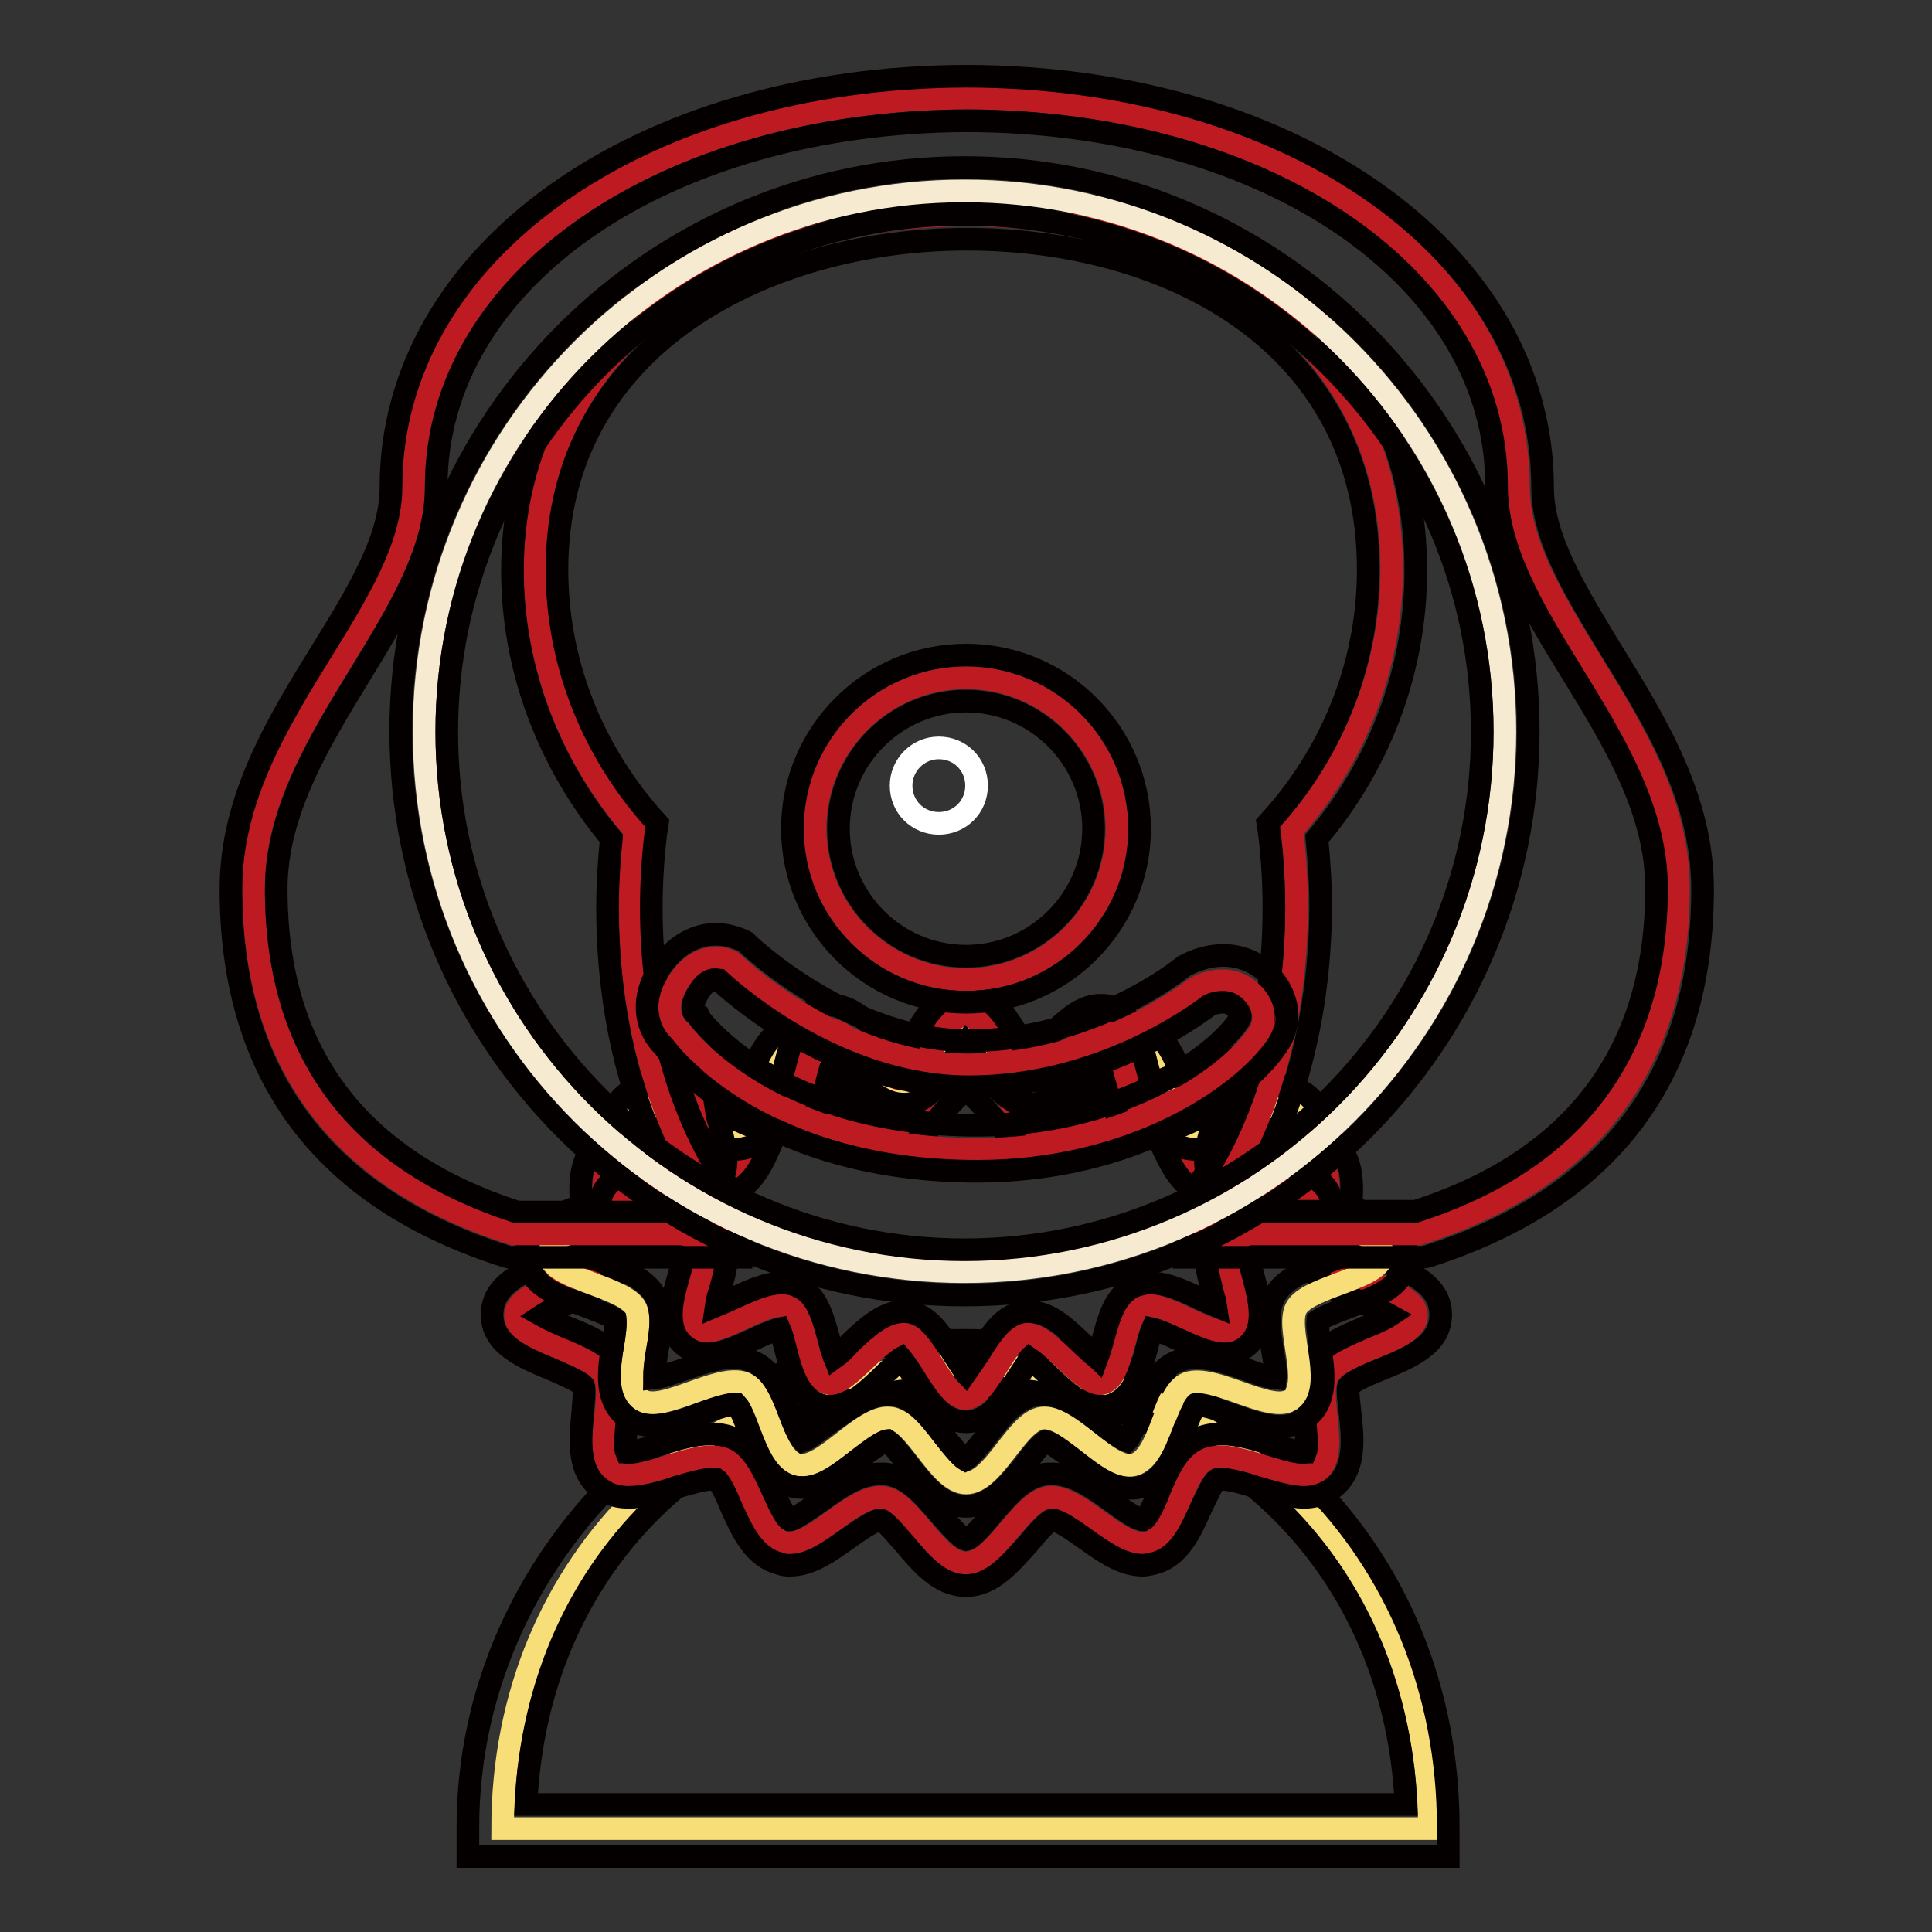 <?xml version="1.0" encoding="utf-8"?>
<!-- Svg Vector Icons : http://www.onlinewebfonts.com/icon -->
<!DOCTYPE svg PUBLIC "-//W3C//DTD SVG 1.1//EN" "http://www.w3.org/Graphics/SVG/1.1/DTD/svg11.dtd">
<svg version="1.1" xmlns="http://www.w3.org/2000/svg" xmlns:xlink="http://www.w3.org/1999/xlink" x="0px" y="0px" viewBox="0 0 256 256" enable-background="new 0 0 256 256" xml:space="preserve">
<rect x="0" y="0" width="256" height="256" fill="#333333" stroke="none"/>
<g> <path stroke-width="3" fill-opacity="0" stroke="#f7de79"  d="M189.4,242.3c0-35.9-27.5-61.4-61.4-61.4c-33.9,0-61.4,25.5-61.4,61.4H189.4z"/> <path stroke-width="3" fill-opacity="0" stroke="#040000"  d="M191.9,246H62v-3.9c0-17.8,7.5-34.2,19.7-46.2c12-11.8,28.6-18.3,45.9-18.3c17.4,0,33.5,6.5,45.5,18.3 c12.2,12,18.8,28.4,18.8,46.2V246z M69.7,239.1h116.6c-1.5-32.6-26-55.3-58.3-55.3C95.7,183.7,71.2,206.4,69.7,239.1z"/> <path stroke-width="3" fill-opacity="0" stroke="#bd1b21"  d="M68.3,174.3c0-3.5,9.4-4.6,11.6-7.7c1.9-2.7-1.8-10.7,1.6-13c2.9-2,10.7,3.2,14.5,1.7 c3.4-1.3,4.1-10.1,8-11.1c3.6-0.9,9.1,6.4,13,6c3.7-0.4,7.1-8.7,11-8.7c4,0,7.3,8.3,11,8.7c4,0.4,9.4-6.8,13-6 c3.9,0.9,4.7,9.7,8,11.1c3.8,1.5,11.6-3.7,14.5-1.7c3.4,2.3-0.3,10.2,1.6,13c2.2,3.1,11.6,4.2,11.6,7.7c0,3.5-9.4,4.6-11.6,7.7 c-1.9,2.7,1.7,10.7-1.6,13c-2.9,2-10.7-3.2-14.5-1.7c-3.4,1.4-4.1,10.1-8,11.1c-3.6,0.9-9.1-6.4-13-6c-3.7,0.4-7.1,8.7-11,8.7 c-4,0-7.3-8.3-11-8.7c-4-0.4-9.4,6.8-13,6c-3.9-0.9-4.6-9.7-8-11.1c-3.8-1.5-11.6,3.7-14.5,1.7c-3.4-2.3,0.3-10.2-1.6-13 C77.7,178.9,68.3,177.8,68.3,174.3L68.3,174.3z"/> <path stroke-width="3" fill-opacity="0" stroke="#040000"  d="M128,210.1c-3.5,0-5.9-2.9-8.1-5.5c-1-1.1-2.5-3-3.2-3.2c-0.9,0-3,1.5-4.4,2.5c-2.4,1.7-4.9,3.5-7.6,3.5 c-0.4,0-0.9,0-1.3-0.2c-3.5-0.8-5.1-4.4-6.5-7.5c-0.5-1.2-1.4-3.3-2-3.7c0,0-0.2,0-0.5,0c-1.2,0-3.1,0.6-4.9,1.1 c-2.1,0.7-4.3,1.3-6.2,1.3c-1.3,0-2.5-0.3-3.5-1c-3.4-2.3-2.9-6.6-2.6-10.1c0.1-1.2,0.3-3.2,0.1-3.7c-0.4-0.5-2.9-1.6-4.3-2.2 c-3.6-1.5-7.8-3.2-7.8-7.2c0-4,4.1-5.7,7.8-7.2c1.5-0.6,3.9-1.6,4.4-2.3c0.2-0.5,0-2.5-0.2-3.6c-0.4-3.5-0.8-7.8,2.6-10.1 c0.9-0.6,2.1-1,3.5-1c1.9,0,4.1,0.7,6.2,1.3c1.8,0.6,3.7,1.1,4.9,1.1c0.4,0,0.5-0.1,0.5-0.1c0.5-0.3,1.4-2.4,2-3.6 c1.4-3.1,2.9-6.7,6.5-7.5c0.4-0.1,0.9-0.2,1.3-0.2c2.7,0,5.2,1.8,7.6,3.5c1.4,1,3.5,2.5,4.5,2.5c0.7-0.2,2.3-2.1,3.2-3.2 c2.2-2.6,4.7-5.5,8.1-5.5c3.5,0,5.9,2.9,8.1,5.5c1,1.1,2.5,3,3.2,3.2c0.9,0,3-1.5,4.4-2.5c2.4-1.7,4.9-3.5,7.6-3.5 c0.4,0,0.9,0,1.3,0.2c3.5,0.8,5.1,4.4,6.5,7.5c0.5,1.2,1.4,3.3,2,3.7c0,0,0.2,0,0.5,0c1.2,0,3.1-0.6,4.9-1.1 c2.1-0.6,4.3-1.3,6.2-1.3c1.3,0,2.5,0.3,3.5,1c3.4,2.3,2.9,6.6,2.6,10.1c-0.1,1.2-0.3,3.2-0.1,3.7c0.4,0.6,2.9,1.6,4.3,2.2 c3.6,1.5,7.8,3.2,7.8,7.2c0,4-4.1,5.7-7.8,7.2c-1.5,0.6-3.9,1.6-4.4,2.3c-0.2,0.5,0.1,2.5,0.2,3.6c0.4,3.5,0.8,7.8-2.6,10.1 c-1,0.6-2.1,1-3.5,1c-1.9,0-4.1-0.7-6.2-1.3c-1.8-0.6-3.7-1.1-4.9-1.1c-0.4,0-0.5,0.1-0.5,0.1c-0.5,0.3-1.4,2.4-2,3.6 c-1.4,3.1-2.9,6.7-6.5,7.5c-0.4,0.1-0.9,0.2-1.3,0.2l0,0c-2.7,0-5.2-1.8-7.6-3.5c-1.4-1-3.5-2.5-4.4-2.5c-0.7,0.2-2.3,2.1-3.2,3.2 C133.9,207.1,131.5,210.1,128,210.1L128,210.1z M116.6,195.3c0.2,0,0.5,0,0.7,0c3,0.3,5.1,2.9,7.2,5.3c1,1.1,2.7,3.2,3.5,3.4 c0.8-0.1,2.5-2.2,3.5-3.4c2.1-2.4,4.2-5,7.2-5.3c0.2,0,0.5,0,0.7,0c2.9,0,5.5,1.9,8,3.7c1.2,0.9,3.3,2.4,4.1,2.4 c0.6-0.3,1.7-2.7,2.2-4.1c1.2-2.8,2.5-5.7,5.3-6.8c0.8-0.3,1.8-0.5,2.8-0.5c2.2,0,4.5,0.7,6.7,1.4c1.7,0.5,3.4,1,4.4,1 c0,0,0.1,0,0.1,0c0.3-0.7,0-3-0.1-4.3c-0.3-2.8-0.6-5.7,0.9-7.8c1.5-2.1,4.3-3.2,7-4.4c1-0.4,2.5-1,3.4-1.6 c-0.9-0.5-2.4-1.2-3.4-1.6c-2.7-1.1-5.5-2.3-7-4.4c-1.5-2.1-1.2-5-0.9-7.8c0.1-1.3,0.4-3.5,0.1-4.3c0,0,0,0-0.1,0 c-1,0-2.7,0.5-4.4,1c-2.2,0.7-4.5,1.4-6.7,1.4c-1,0-2-0.2-2.8-0.5c-2.7-1.1-4-4-5.3-6.8c-0.6-1.3-1.7-3.8-2.3-4.1 c-0.6,0-2.7,1.5-4,2.4c-2.5,1.8-5.1,3.7-8,3.7c-0.2,0-0.5,0-0.7,0c-3-0.3-5.1-2.9-7.2-5.3c-1-1.1-2.8-3.3-3.5-3.4 c-0.7,0.1-2.5,2.2-3.5,3.4c-2.1,2.4-4.2,5-7.2,5.3c-0.2,0-0.5,0-0.7,0c-2.9,0-5.5-1.9-8-3.7c-1.2-0.9-3.3-2.4-4.1-2.4 c-0.6,0.3-1.7,2.7-2.2,4.1c-1.2,2.8-2.5,5.7-5.3,6.8c-0.8,0.3-1.8,0.5-2.8,0.5c-2.1,0-4.5-0.7-6.7-1.4c-1.7-0.5-3.4-1-4.4-1 c0,0-0.1,0-0.1,0c-0.3,0.7,0,3,0.1,4.3c0.3,2.8,0.6,5.7-0.9,7.8c-1.5,2.1-4.3,3.2-7,4.4c-1,0.4-2.5,1-3.4,1.6 c0.9,0.5,2.4,1.2,3.4,1.6c2.7,1.1,5.5,2.3,7,4.4c1.5,2.1,1.2,5,0.9,7.8c-0.1,1.3-0.4,3.6-0.1,4.3c0,0,0,0,0.1,0c1,0,2.7-0.5,4.4-1 c2.2-0.7,4.5-1.4,6.7-1.4c1,0,2,0.2,2.8,0.5c2.7,1.1,4,4,5.3,6.8c0.6,1.3,1.7,3.8,2.3,4.1c0.6,0,2.7-1.5,4-2.4 C111.2,197.1,113.8,195.3,116.6,195.3L116.6,195.3z"/> <path stroke-width="3" fill-opacity="0" stroke="#f7de79"  d="M72.8,166.2c0-3.2,9.3-4.1,11.3-6.9c1.8-2.5-2.1-10.3,0.9-12.4c2.7-1.8,10.2,3.5,13.7,2.2 c3.1-1.2,3.5-9.9,7.1-10.8c3.3-0.8,8.5,6.6,12.1,6.2c3.4-0.4,6.4-8.6,10.1-8.6s6.6,8.3,10.1,8.6c3.6,0.4,8.8-6.9,12.1-6.2 c3.6,0.8,4,9.5,7.1,10.8c3.4,1.4,11-4,13.7-2.2c3.1,2.1-0.8,9.8,0.9,12.4c2,2.8,11.3,3.7,11.3,6.9c0,3.2-9.3,4.1-11.3,6.9 c-1.8,2.5,2.1,10.3-0.9,12.4c-2.7,1.8-10.2-3.5-13.7-2.2c-3.1,1.2-3.5,9.9-7.1,10.8c-3.3,0.8-8.5-6.6-12.1-6.2 c-3.4,0.4-6.4,8.6-10.1,8.6c-3.6,0-6.6-8.3-10.1-8.6c-3.6-0.4-8.8,6.9-12.1,6.2c-3.6-0.8-4-9.5-7.1-10.8c-3.4-1.4-11,4-13.7,2.2 c-3.1-2.1,0.8-9.8-0.9-12.4C82.1,170.3,72.8,169.4,72.8,166.2L72.8,166.2z"/> <path stroke-width="3" fill-opacity="0" stroke="#040000"  d="M128,199.6c-3.4,0-5.7-3-7.7-5.6c-0.8-1-2.1-2.7-2.7-3.1c-0.8,0.1-2.8,1.7-3.9,2.5 c-2.3,1.8-4.7,3.7-7.3,3.7c-0.4,0-0.8,0-1.2-0.1c-3.5-0.8-4.8-4.4-6-7.5c-0.4-1.1-1.1-2.9-1.6-3.4c-0.1,0-0.1,0-0.2,0 c-1.1,0-3,0.7-4.7,1.3c-2.2,0.8-4.3,1.5-6.2,1.5c-1.2,0-2.3-0.3-3.2-0.9c-3.3-2.2-2.7-6.5-2.1-9.8c0.2-1,0.4-2.7,0.3-3.4 c-0.6-0.5-2.8-1.3-4.1-1.8c-3.6-1.3-7.7-2.9-7.7-6.7c0-3.9,4.1-5.4,7.7-6.7c1.3-0.5,3.4-1.3,4.1-1.8c0.1-0.7-0.2-2.3-0.3-3.3 c-0.5-3.4-1.2-7.6,2.1-9.8c0.9-0.6,1.9-0.9,3.2-0.9c1.9,0,4,0.7,6.2,1.5c1.7,0.6,3.6,1.3,4.7,1.3c0.1,0,0.1,0,0.2,0 c0.5-0.5,1.2-2.3,1.6-3.4c1.2-3.1,2.6-6.7,6-7.5c0.4-0.1,0.8-0.1,1.2-0.1c2.6,0,5,1.9,7.3,3.7c1.1,0.8,3,2.4,3.9,2.5 c0.7-0.4,2-2,2.7-3c2-2.6,4.3-5.6,7.7-5.6c3.4,0,5.7,3,7.7,5.6c0.8,1,2.1,2.7,2.8,3.1c0.8-0.1,2.8-1.7,3.9-2.5 c2.3-1.8,4.7-3.7,7.3-3.7c0.4,0,0.8,0,1.2,0.1c3.5,0.8,4.8,4.4,6,7.5c0.4,1.1,1.1,2.9,1.6,3.4c0,0,0.1,0,0.2,0c1.1,0,3-0.7,4.7-1.3 c2.2-0.8,4.3-1.5,6.2-1.5c1.2,0,2.3,0.3,3.2,0.9c3.3,2.2,2.7,6.5,2.1,9.8c-0.2,1-0.4,2.7-0.3,3.4c0.6,0.5,2.8,1.3,4.1,1.8 c3.6,1.3,7.7,2.9,7.7,6.7c0,3.9-4.1,5.4-7.7,6.7c-1.3,0.5-3.4,1.3-4.1,1.8c-0.1,0.7,0.2,2.3,0.3,3.3c0.5,3.4,1.2,7.6-2.1,9.8 c-0.9,0.6-1.9,0.9-3.2,0.9c-1.9,0-4-0.7-6.2-1.5c-1.7-0.6-3.6-1.3-4.7-1.3c-0.1,0-0.1,0-0.2,0c-0.5,0.5-1.2,2.3-1.6,3.4 c-1.2,3.1-2.6,6.7-6,7.5c-0.4,0.1-0.8,0.1-1.2,0.1h0c-2.6,0-5-1.9-7.3-3.7c-1.1-0.8-3.1-2.4-3.9-2.5c-0.7,0.4-1.9,2-2.7,3.1 C133.7,196.6,131.4,199.6,128,199.6L128,199.6z M117.6,184.8c0.2,0,0.4,0,0.6,0c2.9,0.3,4.9,2.9,6.8,5.4c0.8,1,2.2,2.8,2.9,3.2 c0.7-0.4,2.1-2.2,2.9-3.2c1.9-2.5,3.9-5.1,6.8-5.4c0.2,0,0.4,0,0.6,0c2.8,0,5.3,1.9,7.7,3.8c1,0.8,2.6,2,3.4,2.3 c0.6-0.6,1.3-2.6,1.8-3.7c1.1-2.8,2.2-5.8,4.9-6.8c0.7-0.3,1.6-0.5,2.5-0.5c2.1,0,4.4,0.8,6.7,1.6c1.3,0.5,2.8,1,3.8,1.1 c0.1-0.9-0.2-2.7-0.4-3.7c-0.4-2.7-0.9-5.6,0.6-7.7c1.4-2,4.1-3,7-4.1c0.8-0.3,1.8-0.7,2.6-1c-0.8-0.4-1.9-0.8-2.6-1 c-2.9-1.1-5.6-2.1-7-4.1c-1.5-2.1-1.1-5-0.6-7.7c0.2-1,0.4-2.8,0.4-3.7c-1,0.1-2.5,0.7-3.8,1.1c-2.2,0.8-4.5,1.6-6.7,1.6 c-0.9,0-1.8-0.2-2.5-0.5c-2.7-1.1-3.8-4-4.9-6.8c-0.4-1.1-1.2-3.1-1.8-3.7c-0.8,0.3-2.4,1.6-3.4,2.3c-2.4,1.9-4.9,3.8-7.7,3.8 c-0.2,0-0.4,0-0.6,0c-2.9-0.3-4.9-2.9-6.8-5.4c-0.8-1-2.2-2.8-2.9-3.2c-0.7,0.4-2.1,2.2-2.9,3.2c-1.9,2.5-3.9,5.1-6.8,5.4 c-0.2,0-0.4,0-0.6,0c-2.8,0-5.3-1.9-7.7-3.8c-1-0.8-2.6-2-3.4-2.3c-0.6,0.6-1.3,2.6-1.8,3.7c-1.1,2.8-2.2,5.8-4.9,6.8 c-0.7,0.3-1.6,0.5-2.5,0.5c-2.1,0-4.4-0.8-6.7-1.6c-1.3-0.5-2.8-1-3.8-1.1c-0.1,0.9,0.2,2.7,0.3,3.7c0.4,2.8,0.9,5.6-0.6,7.7 c-1.4,2-4.1,3-7,4.1c-0.8,0.3-1.8,0.7-2.6,1c0.8,0.4,1.9,0.8,2.6,1c2.9,1.1,5.6,2.1,7,4.1c1.5,2.1,1.1,5,0.6,7.7 c-0.2,1-0.4,2.8-0.4,3.7c1-0.1,2.5-0.7,3.8-1.1c2.2-0.8,4.5-1.6,6.7-1.6c0.9,0,1.8,0.2,2.5,0.5c2.7,1.1,3.8,4,4.9,6.8 c0.4,1.1,1.2,3.1,1.8,3.7c0.8-0.3,2.4-1.6,3.4-2.3C112.4,186.8,114.9,184.8,117.6,184.8z"/> <path stroke-width="3" fill-opacity="0" stroke="#bd1b21"  d="M82.3,159.9c0-2.6,9.1-2.9,10.7-5.2c1.4-2-2.9-9.4-0.4-11.1c2.2-1.5,9.1,4.2,11.9,3.1 c2.5-1,2.3-9.5,5.2-10.2c2.7-0.6,7.2,6.8,10.1,6.5c2.8-0.3,5.1-8.5,8.1-8.5s5.3,8.2,8.1,8.5c3,0.3,7.5-7.1,10.1-6.5 c2.9,0.7,2.7,9.2,5.2,10.2c2.8,1.1,9.8-4.5,11.9-3.1c2.5,1.7-1.9,9-0.4,11.1c1.6,2.3,10.7,2.6,10.7,5.2c0,2.6-9.1,2.9-10.7,5.2 c-1.4,2,2.9,9.4,0.4,11.1c-2.2,1.5-9.1-4.2-11.9-3.1c-2.5,1-2.3,9.5-5.2,10.2c-2.7,0.6-7.2-6.8-10.1-6.5c-2.8,0.3-5.1,8.5-8.1,8.5 c-3,0-5.3-8.2-8.1-8.5c-3-0.3-7.5,7.1-10.1,6.5c-2.9-0.7-2.7-9.2-5.2-10.2c-2.8-1.1-9.8,4.5-11.9,3.1c-2.5-1.7,1.9-9,0.4-11.1 C91.4,162.8,82.3,162.5,82.3,159.9z"/> <path stroke-width="3" fill-opacity="0" stroke="#040000"  d="M128,188.4c-3.2,0-5.1-3.1-6.8-5.8c-0.5-0.8-1.2-1.9-1.7-2.5c-0.7,0.5-1.9,1.6-2.6,2.3 c-2.2,2.1-4.2,4-6.7,4h0c-0.4,0-0.7,0-1-0.1c-3.3-0.8-4.3-4.3-5.1-7.5c-0.2-0.8-0.5-2-0.8-2.7c-0.9,0.2-2.5,0.9-3.5,1.4 c-2.2,1-4.2,1.9-6.1,1.9c-1,0-1.9-0.3-2.6-0.8c-3.2-2.1-2.1-6.3-1.2-9.4c0.2-0.8,0.5-1.8,0.6-2.5c-0.8-0.4-2.4-0.8-3.4-1.1 c-3.6-1-7.6-2.1-7.6-5.8c0-3.7,4-4.8,7.6-5.8c1-0.3,2.6-0.7,3.4-1.1c-0.1-0.7-0.4-1.8-0.6-2.5c-0.8-3.1-1.9-7.2,1.2-9.4 c0.8-0.5,1.6-0.8,2.6-0.8c1.9,0,3.9,0.9,6.1,1.9c1.1,0.5,2.6,1.2,3.5,1.4c0.3-0.7,0.6-1.9,0.8-2.7c0.8-3.1,1.8-6.7,5.1-7.5 c0.3-0.1,0.7-0.1,1-0.1c2.5,0,4.6,2,6.7,4c0.7,0.7,1.9,1.8,2.6,2.3c0.5-0.6,1.2-1.8,1.7-2.5c1.7-2.7,3.6-5.8,6.8-5.8 s5.1,3.1,6.8,5.8c0.5,0.8,1.2,1.9,1.7,2.5c0.7-0.5,1.9-1.6,2.6-2.3c2.2-2.1,4.2-4,6.7-4c0.4,0,0.7,0,1,0.1c3.3,0.8,4.3,4.3,5.1,7.5 c0.2,0.8,0.5,2,0.8,2.7c0.9-0.2,2.5-0.9,3.5-1.4c2.2-1,4.2-1.9,6.1-1.9c1,0,1.9,0.3,2.6,0.8c3.2,2.1,2.1,6.3,1.2,9.4 c-0.2,0.8-0.5,1.8-0.6,2.5c0.8,0.4,2.4,0.8,3.4,1.1c3.6,1,7.6,2.1,7.6,5.8c0,3.7-4,4.8-7.6,5.8c-1,0.3-2.6,0.7-3.4,1.1 c0.1,0.7,0.4,1.8,0.6,2.5c0.8,3.1,1.9,7.2-1.2,9.4c-0.7,0.5-1.6,0.8-2.6,0.8c-1.9,0-3.9-0.9-6.1-1.9c-1.1-0.5-2.6-1.2-3.5-1.4 c-0.3,0.7-0.6,1.9-0.8,2.7c-0.8,3.1-1.8,6.7-5.1,7.5c-0.3,0.1-0.7,0.1-1,0.1c-2.5,0-4.6-2-6.7-4c-0.7-0.7-1.9-1.8-2.6-2.3 c-0.5,0.6-1.2,1.8-1.7,2.5C133.1,185.3,131.2,188.4,128,188.4L128,188.4z M119.7,173.8c0.2,0,0.4,0,0.5,0c2.8,0.3,4.5,3,6.1,5.6 c0.5,0.7,1.1,1.8,1.7,2.5c0.5-0.7,1.2-1.8,1.7-2.5c1.6-2.6,3.3-5.3,6.1-5.6c0.2,0,0.3,0,0.5,0c2.7,0,4.9,2.1,7.1,4.2 c0.6,0.5,1.4,1.3,2,1.9c0.3-0.8,0.6-1.9,0.8-2.6c0.8-2.9,1.6-5.8,4.2-6.9c0.6-0.2,1.3-0.4,2-0.4c2.1,0,4.4,1,6.6,2.1 c0.6,0.3,1.4,0.6,2.1,0.9c-0.1-0.7-0.4-1.5-0.5-2c-0.7-2.8-1.4-5.4,0-7.5c1.3-1.9,4-2.7,6.8-3.4c-2.8-0.8-5.5-1.5-6.8-3.4 c-1.5-2.1-0.8-4.7,0-7.5c0.2-0.6,0.4-1.3,0.5-2c-0.7,0.3-1.5,0.6-2.1,0.9c-2.2,1-4.5,2.1-6.6,2.1c-0.7,0-1.4-0.1-2-0.4 c-2.6-1-3.4-4-4.2-6.9c-0.2-0.8-0.5-1.8-0.8-2.6c-0.7,0.5-1.5,1.3-2,1.8c-2.2,2.1-4.4,4.2-7.1,4.2c-0.2,0-0.4,0-0.5,0 c-2.8-0.3-4.5-3-6.1-5.6c-0.5-0.7-1.1-1.8-1.7-2.5c-0.5,0.7-1.2,1.8-1.7,2.5c-1.6,2.6-3.3,5.3-6.1,5.6c-0.2,0-0.3,0-0.5,0 c-2.7,0-4.9-2.1-7.1-4.2c-0.6-0.5-1.4-1.3-2-1.8c-0.3,0.8-0.6,1.9-0.8,2.6c-0.8,2.9-1.6,5.8-4.2,6.9c-0.6,0.2-1.3,0.4-2,0.4 c-2.1,0-4.4-1.1-6.6-2.1c-0.6-0.3-1.4-0.6-2.1-0.9c0.1,0.7,0.4,1.5,0.5,2c0.7,2.8,1.4,5.4,0,7.5c-1.4,1.9-4,2.7-6.8,3.4 c2.8,0.8,5.5,1.5,6.8,3.4c1.5,2.1,0.8,4.7,0,7.5c-0.2,0.6-0.4,1.3-0.5,2c0.7-0.3,1.5-0.6,2.1-0.9c2.2-1,4.5-2.1,6.6-2.1 c0.7,0,1.4,0.1,2,0.4c2.6,1,3.4,4,4.2,6.9c0.2,0.8,0.5,1.8,0.8,2.6c0.7-0.5,1.5-1.3,2-1.9C114.8,175.9,117.1,173.8,119.7,173.8 L119.7,173.8z"/> <path stroke-width="3" fill-opacity="0" stroke="#bd1b21"  d="M33.6,117.7c0-11.2,6-20.9,11.7-30.2c4.9-8,9.5-15.5,9.5-23c0-29.3,31.5-51.3,73.2-51.5 c41.8,0.1,73.2,22.2,73.2,51.5c0,7.5,4.6,15,9.5,23c5.8,9.4,11.7,19.1,11.7,30.2c0,23.2-11.6,38.6-34.4,45.8h-28.1v-3 c7.7-10.4,11.9-24.6,11.9-40.3c0-3.4-0.2-6.8-0.6-10.2c8.5-9.7,13.2-21.9,13.2-34.6c0-29.8-24.9-46.9-56.2-46.9 c-31.3,0-57.3,17.1-57.3,46.9c0,12.6,4.7,24.9,13.2,34.6c-0.4,3.4-0.6,6.8-0.6,10.2c0,15.7,4.2,29.9,11.9,40.3v3H68 C45.2,156.3,33.6,140.9,33.6,117.7L33.6,117.7z"/> <path stroke-width="3" fill-opacity="0" stroke="#040000"  d="M188.5,166.6h-31.6v-7l0.6-0.8c7.3-9.8,11.3-23.5,11.3-38.5c0-3.3-0.2-6.6-0.6-9.9l-0.2-1.3l0.9-1 c8-9.1,12.4-20.7,12.4-32.6c0-30.3-26.7-43.8-53.2-43.8c-26.1,0-54.3,13.7-54.3,43.8c0,11.9,4.4,23.4,12.4,32.6l0.9,1l-0.2,1.3 c-0.4,3.3-0.6,6.6-0.6,9.9c0,15,4,28.6,11.3,38.5l0.6,0.8v7H67.5l-0.4-0.1c-24.3-7.7-36.5-24.1-36.5-48.7c0-12,6.2-22.1,12.2-31.8 c4.7-7.6,9-14.7,9-21.4c0-31,32.8-54.4,76.3-54.5c43.5,0.1,76.3,23.6,76.3,54.5c0,6.7,4.4,13.8,9,21.4c6,9.7,12.2,19.8,12.2,31.8 c0,24.7-12.3,41-36.5,48.7L188.5,166.6L188.5,166.6z M163.7,160.5h23.9c21.1-6.8,31.9-21.2,31.9-42.8c0-10.3-5.7-19.6-11.3-28.7 c-5.1-8.3-9.9-16.2-9.9-24.6c0-27.5-30.2-48.3-70.2-48.4C88,16.2,57.8,37,57.8,64.5c0,8.4-4.8,16.2-9.9,24.6 c-5.5,9-11.3,18.4-11.3,28.7c0,21.6,10.7,35.9,31.9,42.8h23.2c-7.3-10.7-11.2-24.9-11.2-40.3c0-3.1,0.2-6.2,0.5-9.2 c-8.4-10.1-13.1-22.6-13.1-35.5c0-29.4,24.8-49.9,60.4-49.9c35.5,0,59.3,20.1,59.3,49.9c0,12.9-4.6,25.5-13.1,35.5 c0.3,3.1,0.5,6.1,0.5,9.2C174.9,135.6,170.9,149.8,163.7,160.5z"/> <path stroke-width="3" fill-opacity="0" stroke="#f6ebd1"  d="M56.2,96.9c0,39.6,32,71.6,71.6,71.6c39.5,0,71.6-32,71.6-71.6c0,0,0,0,0,0c0-39.6-32.1-71.6-71.6-71.6 C88.3,25.3,56.2,57.4,56.2,96.9z"/> <path stroke-width="3" fill-opacity="0" stroke="#040000"  d="M127.8,171.6c-41.2,0-74.7-33.5-74.7-74.7c0-41.2,33.5-74.7,74.7-74.7c41.2,0,74.7,33.5,74.7,74.7 C202.5,138.1,169,171.6,127.8,171.6z M127.8,28.4c-37.8,0-68.6,30.8-68.6,68.6c0,37.8,30.8,68.6,68.6,68.6 c37.8,0,68.6-30.8,68.6-68.6C196.4,59.1,165.6,28.4,127.8,28.4L127.8,28.4z"/> <path stroke-width="3" fill-opacity="0" stroke="#bd1b21"  d="M90.1,136.6c0,0-3.1-2.4,0-6.8c3.1-4.4,6.8-2.4,6.8-2.4s14,13.7,31.4,13.7c17.4,0,30.1-10.2,30.1-10.2 s4.2-2.5,7.4,0.6c0.8,0.7,2.7,3,0.8,5.7c-4.1,5.9-17.6,15.1-37.1,15.1C101.2,152.2,90.1,136.6,90.1,136.6z"/> <path stroke-width="3" fill-opacity="0" stroke="#040000"  d="M129.5,155.2c-27.7,0-39.8-14.1-41.6-16.6c-2-1.9-3.5-5.9-0.3-10.6c2.5-3.6,5.6-4.2,7.2-4.2 c1.9,0,3.3,0.7,3.6,0.8l0.4,0.2l0.3,0.3c0.1,0.1,13.4,12.8,29.3,12.8c16.2,0,28-9.5,28.1-9.6l0.4-0.3c0.2-0.1,2.4-1.4,5.2-1.4 c2.2,0,4.3,0.8,5.9,2.4c2.2,2.1,3.8,5.9,1.2,9.6C164.5,145.4,150.1,155.2,129.5,155.2L129.5,155.2z M92,134.2l0.5,0.3l0.1,0.3 c0.4,0.6,10.7,14.3,36.9,14.3c18.2,0,30.9-8.5,34.6-13.8c0.2-0.3,0.6-0.8-0.4-1.8c-0.5-0.5-1-0.7-1.7-0.7c-0.8,0-1.7,0.3-1.9,0.5 c-2,1.5-14.6,10.7-31.7,10.7c-16.8,0-30.4-11.6-33.1-14.1c-0.1,0-0.3-0.1-0.5-0.1c-0.8,0-1.5,0.5-2.2,1.6 C91.8,132.7,91.6,133.7,92,134.2z"/> <path stroke-width="3" fill-opacity="0" stroke="#bd1b21"  d="M128,129.8c11,0,20-9,20-20c0-11-9-20-20-20c-11,0-20,9-20,20C108,120.8,117,129.8,128,129.8z"/> <path stroke-width="3" fill-opacity="0" stroke="#040000"  d="M128,132.8c-12.7,0-23-10.3-23-23c0-12.7,10.3-23,23-23c12.7,0,23,10.3,23,23 C151,122.5,140.7,132.8,128,132.8z M128,92.9c-9.3,0-16.9,7.6-16.9,16.9s7.6,16.9,16.9,16.9c9.3,0,16.9-7.6,16.9-16.9 S137.3,92.9,128,92.9z"/> <path stroke-width="3" fill-opacity="0" stroke="#ffffff"  d="M119.4,104.1c0,2.8,2.2,5,5,5c2.8,0,5-2.2,5-5c0,0,0,0,0,0c0-2.8-2.2-5-5-5S119.4,101.4,119.4,104.1z"/></g>
</svg>